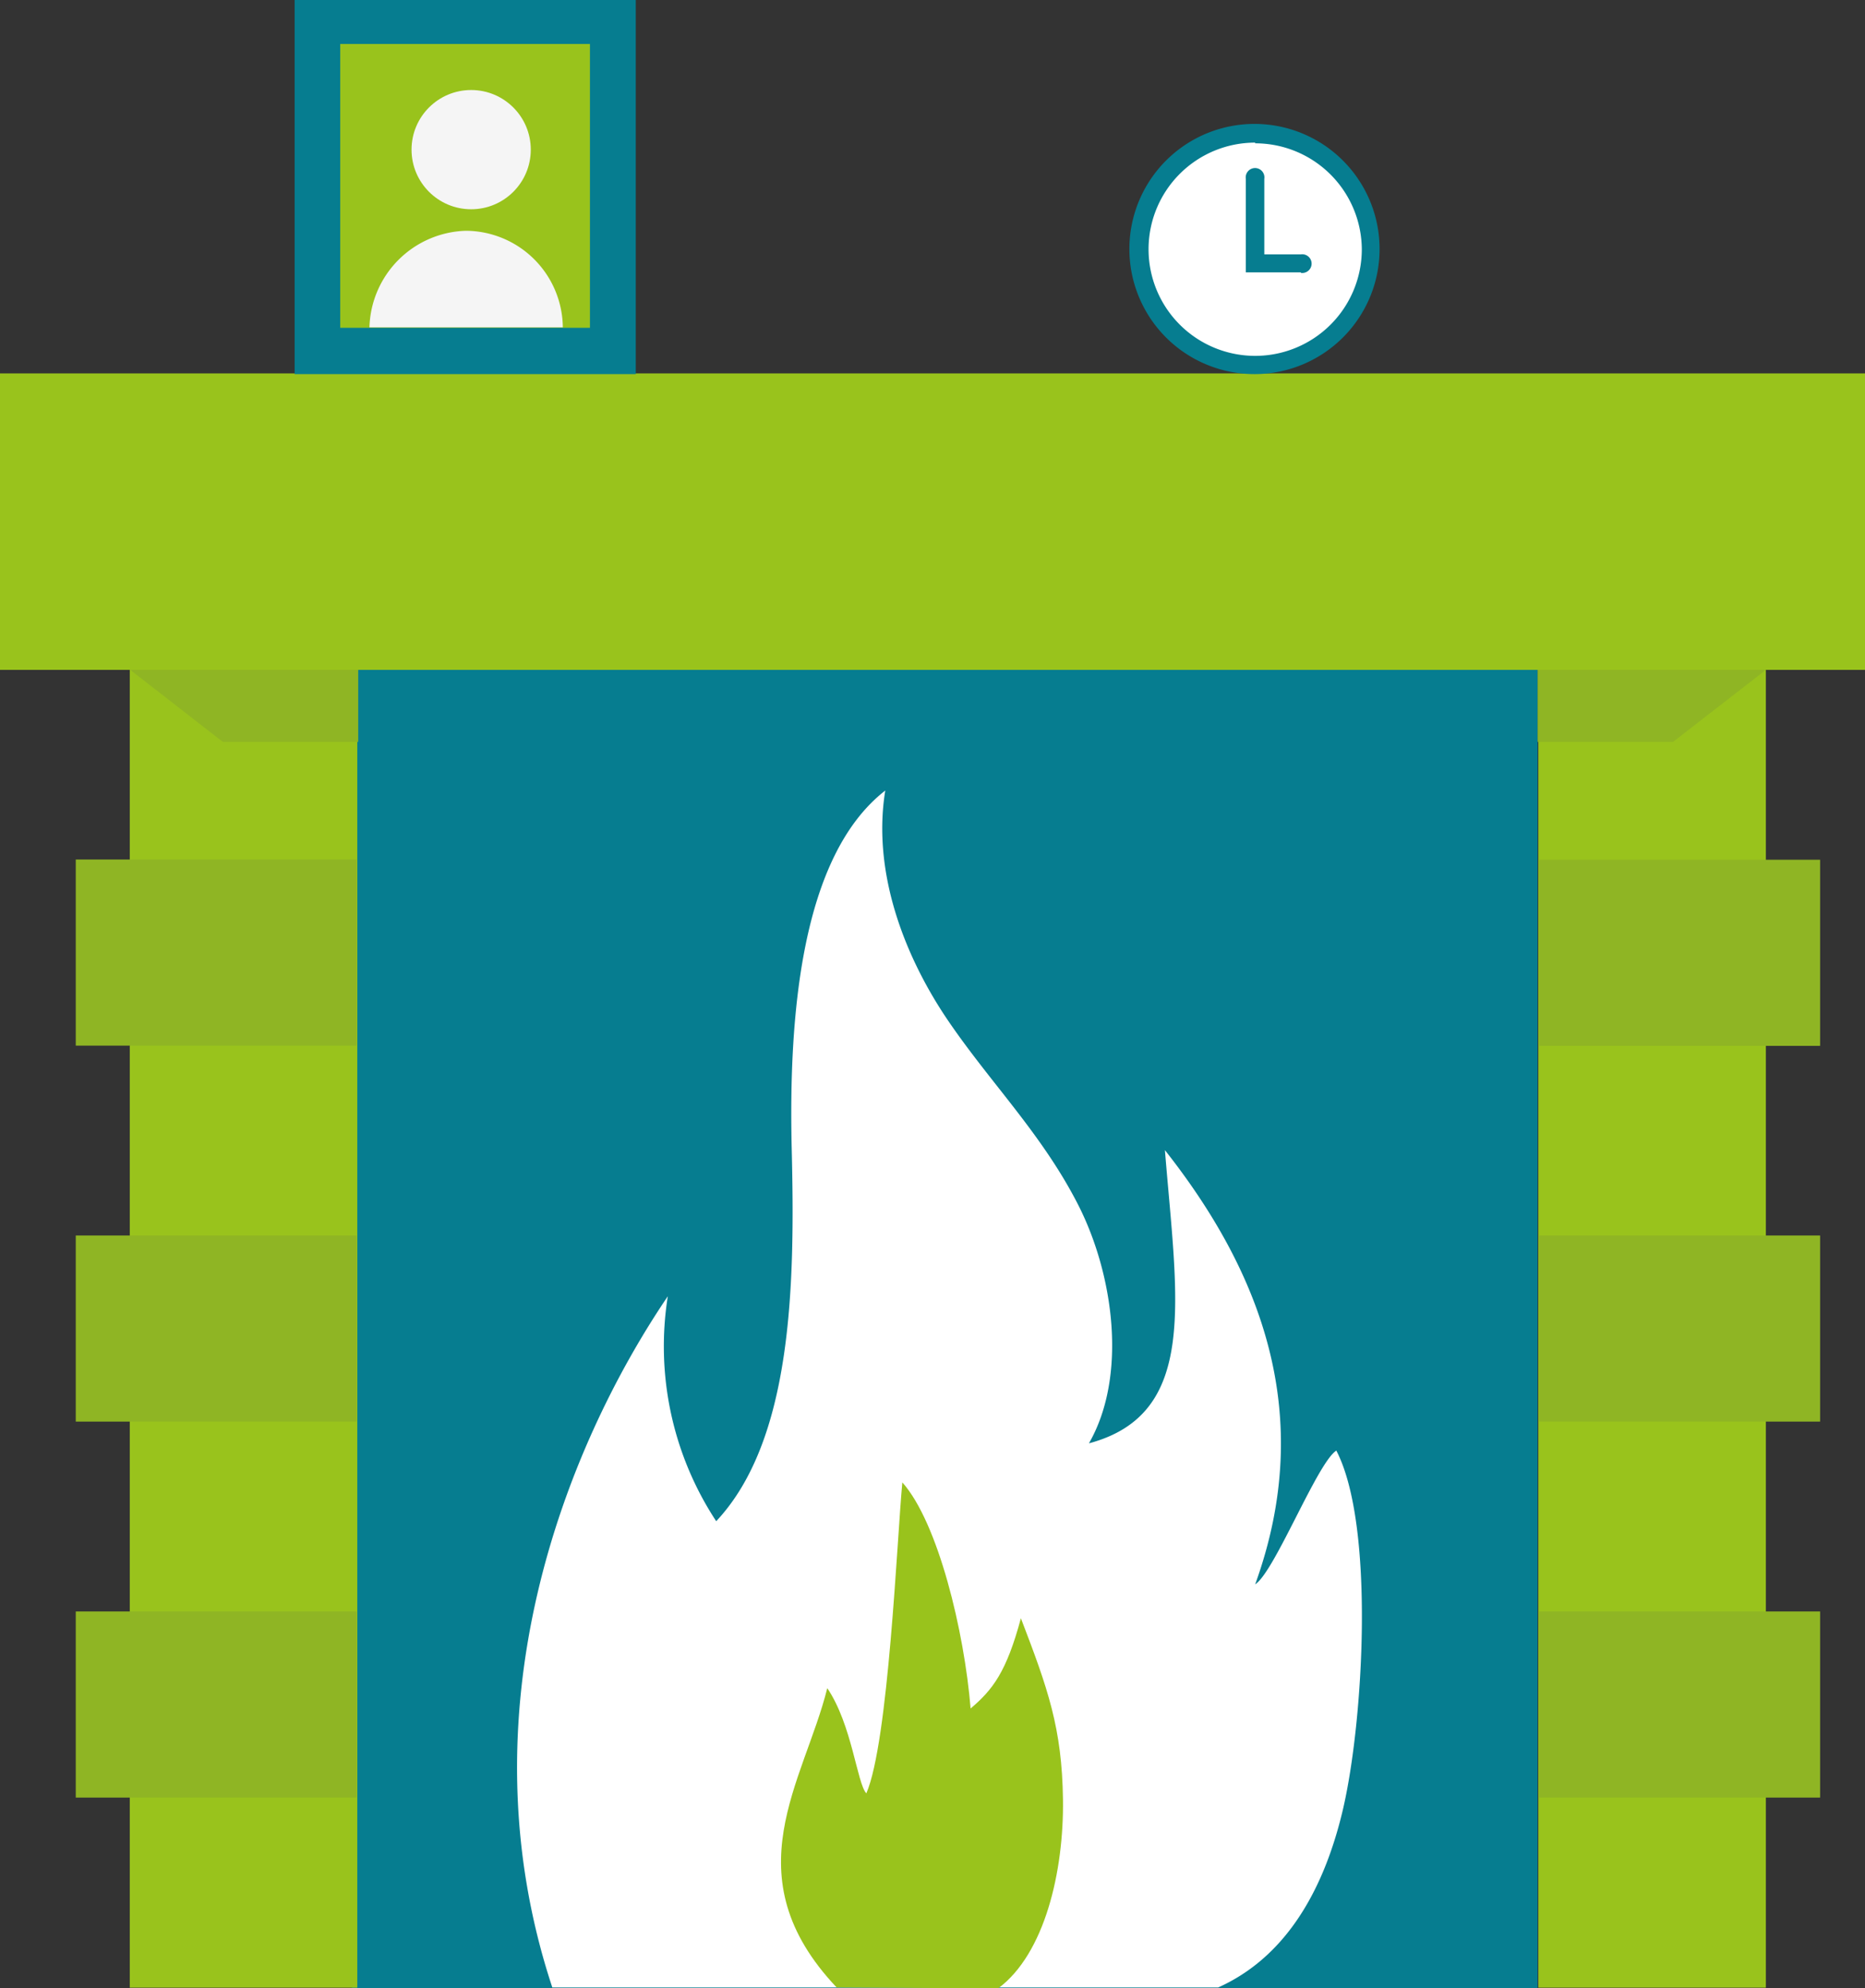 <svg xmlns="http://www.w3.org/2000/svg" viewBox="0 0 79.76 85.04"><rect x="0" y="0" width="79.76" height="85.04" fill="#333333" stroke="none"/><defs><style>.cls-1{fill:#067d90;}.cls-2{fill:#99c31c;}.cls-3{fill:#fff;}.cls-4{fill:#8fb524;}.cls-5{fill:#f5f5f5;}</style></defs><title>Fichier 29</title><g id="Calque_2" data-name="Calque 2"><g id="PART"><rect class="cls-1" x="15.05" y="21.5" width="50.71" height="63.53"/><rect class="cls-2" x="5.55" y="21.52" width="9.73" height="63.49"/><rect class="cls-2" x="65.79" y="21.52" width="9.73" height="63.49"/><path class="cls-3" d="M23.62,85c-3.92-11.85.55-23.08,4.94-29.56a13.61,13.61,0,0,0,2.07,9.62C33.9,61.58,34,54.9,33.86,49.17s.4-12.56,4-15.36c-.58,3.57.88,7.19,2.7,9.86s4,4.83,5.54,7.84,2.12,7.35.47,10.22c4.7-1.26,3.77-6.11,3.25-12.54,4.07,5.16,6.5,11.28,3.86,18.57.83-.53,2.65-5.19,3.47-5.72,1.66,3.19,1.16,11.62.28,15.36S54.8,83.79,52.1,85Z"/><rect class="cls-2" y="15.97" width="79.76" height="12.68"/><rect class="cls-4" x="3.24" y="36.76" width="12.01" height="7.96"/><polygon class="cls-4" points="15.32 31.73 9.53 31.73 5.57 28.65 15.32 28.65 15.32 31.73"/><rect class="cls-4" x="3.24" y="52.84" width="12.01" height="7.96"/><rect class="cls-4" x="3.24" y="68.92" width="12.01" height="7.96"/><rect class="cls-4" x="65.84" y="36.76" width="12.01" height="7.96" transform="translate(143.68 81.49) rotate(-180)"/><polygon class="cls-4" points="65.76 31.73 71.55 31.73 75.52 28.65 65.76 28.65 65.76 31.73"/><rect class="cls-4" x="65.84" y="52.84" width="12.01" height="7.96" transform="translate(143.68 113.64) rotate(-180)"/><rect class="cls-4" x="65.84" y="68.92" width="12.01" height="7.96" transform="translate(143.68 145.8) rotate(-180)"/><path class="cls-2" d="M35.78,85c-4.52-4.78-1.39-8.81-.4-12.8,1.06,1.57,1.27,4.06,1.67,4.5C38,74.5,38.36,65.85,38.59,63.4c1.53,1.72,2.65,6.37,2.92,9.67.94-.8,1.53-1.55,2.15-3.86,1.15,3,1.76,4.69,1.8,7.76s-.78,6.59-2.77,8.07"/><path class="cls-1" d="M27.19,16H12.6V0H27.19ZM14.93,13.63h9.95V2.32H14.93Z"/><rect class="cls-2" x="14.55" y="1.88" width="10.68" height="12.14"/><path class="cls-5" d="M24.07,14s-8.27,0-8.27,0a4.25,4.25,0,0,1,4.13-4.13A4.17,4.17,0,0,1,24.07,14Z"/><circle class="cls-5" cx="20.15" cy="6.4" r="2.55"/><circle class="cls-3" cx="53.68" cy="10.69" r="4.95"/><path class="cls-1" d="M53.68,16A5.35,5.35,0,1,1,59,10.69,5.35,5.35,0,0,1,53.68,16Zm0-9.9a4.56,4.56,0,1,0,4.56,4.56A4.56,4.56,0,0,0,53.68,6.13Z"/><polyline class="cls-3" points="55.64 11.25 53.68 11.25 53.68 7.63"/><path class="cls-1" d="M55.64,11.65H53.28v-4a.4.4,0,1,1,.79,0v3.23h1.56a.4.4,0,1,1,0,.79Z"/></g></g></svg>